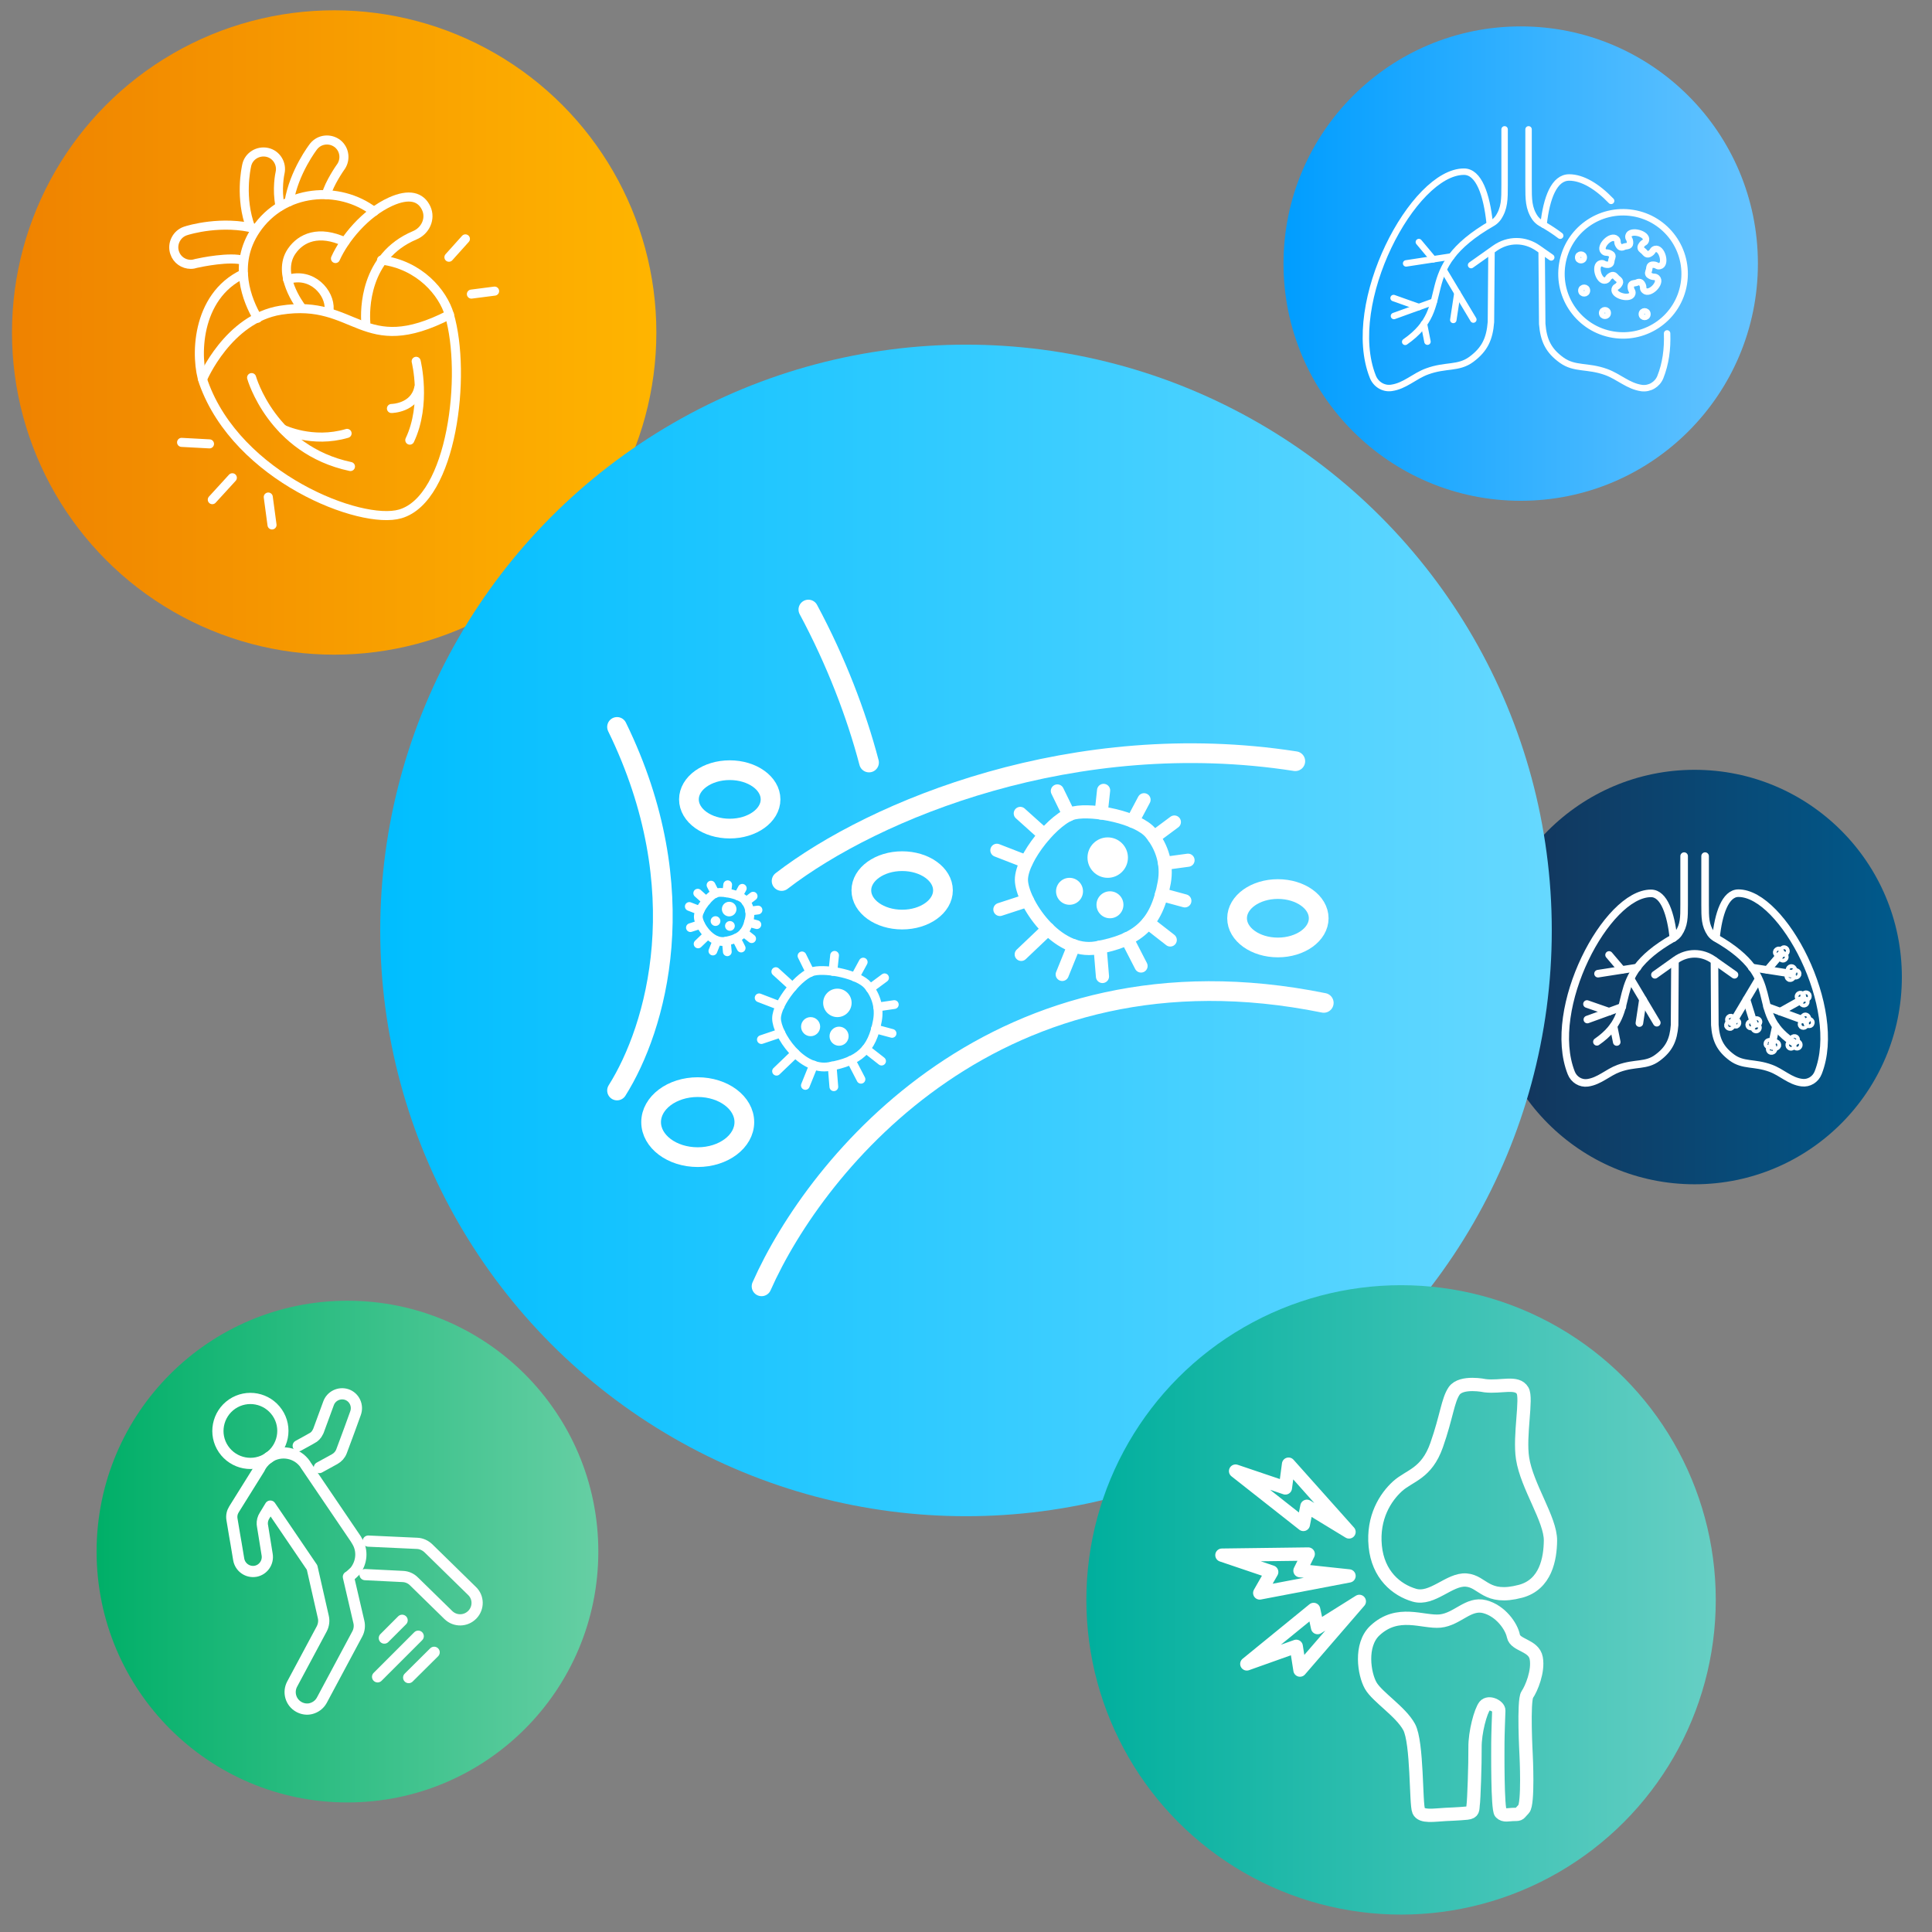 <?xml version="1.0" encoding="utf-8"?>
<!-- Generator: Adobe Illustrator 28.1.0, SVG Export Plug-In . SVG Version: 6.00 Build 0)  -->
<svg version="1.1" id="Layer_1" xmlns="http://www.w3.org/2000/svg" xmlns:xlink="http://www.w3.org/1999/xlink" x="0px" y="0px"
	 viewBox="0 0 1032 1032" enable-background="new 0 0 1032 1032" xml:space="preserve">
<rect x="0" y="0" width="1032" height="1032" fill="#808080" stroke="none"/>
<g>
	<linearGradient id="SVGID_1_" gradientUnits="userSpaceOnUse" x1="794.537" y1="521.9" x2="1015.925" y2="521.9">
		<stop  offset="0" style="stop-color:#143359"/>
		<stop  offset="1" style="stop-color:#005A8C"/>
	</linearGradient>
	<circle fill="url(#SVGID_1_)" cx="905.2" cy="521.9" r="110.7"/>
	<g>
		<g>
			<g>
				<g>
					
						<path fill="none" stroke="#FFFFFF" stroke-width="4.046" stroke-linecap="round" stroke-linejoin="round" stroke-miterlimit="10" d="
						M893.9,501.1c-1.4-12.9-5-23.9-12-23.9c-23.7,0-56.2,61.4-42.6,95.9c1.4,3.6,5,5.8,8.7,5.3c6.4-0.9,10.7-5.5,16.7-7.7
						c8.8-3.2,14.6-1.1,20.7-5.7c6.2-4.6,8.5-9.5,9.1-17.4l0.2-34.3"/>
				</g>
			</g>
		</g>
		<g>
			<g>
				<g>
					
						<path fill="none" stroke="#FFFFFF" stroke-width="4.046" stroke-linecap="round" stroke-linejoin="round" stroke-miterlimit="10" d="
						M915.8,513.2l0.2,34.3c0.5,7.9,2.9,12.8,9.1,17.4c6.1,4.5,12,2.5,20.7,5.7c6,2.2,10.3,6.9,16.7,7.7c3.7,0.5,7.3-1.7,8.7-5.3
						c13.6-34.4-19-95.9-42.6-95.9c-7,0-10.7,11-12,23.9"/>
				</g>
			</g>
		</g>
		<g>
			<g>
				<g>
					
						<path fill="none" stroke="#FFFFFF" stroke-width="4.046" stroke-linecap="round" stroke-linejoin="round" stroke-miterlimit="10" d="
						M884,520.7l11.1-7.9c6.2-4.4,14-4.4,20.2,0l11.2,7.9"/>
				</g>
			</g>
		</g>
		<g>
			<g>
				<g>
					<g>
						
							<path fill="none" stroke="#FFFFFF" stroke-width="4.046" stroke-linecap="round" stroke-linejoin="round" stroke-miterlimit="10" d="
							M899.6,457.3v26.1c0,6.6,0,10.8-3,15.2c-0.7,1-1.6,1.8-2.7,2.4c-38.5,22-16.3,38.5-40.9,55.5"/>
					</g>
				</g>
			</g>
			<g>
				<g>
					<g>
						
							<line fill="none" stroke="#FFFFFF" stroke-width="4.046" stroke-linecap="round" stroke-linejoin="round" stroke-miterlimit="10" x1="874.7" y1="516.8" x2="853.6" y2="520.1"/>
					</g>
				</g>
			</g>
			<g>
				<g>
					<g>
						
							<line fill="none" stroke="#FFFFFF" stroke-width="4.046" stroke-linecap="round" stroke-linejoin="round" stroke-miterlimit="10" x1="871.3" y1="523.3" x2="885" y2="546.3"/>
					</g>
				</g>
			</g>
			<g>
				<g>
					<g>
						
							<line fill="none" stroke="#FFFFFF" stroke-width="4.046" stroke-linecap="round" stroke-linejoin="round" stroke-miterlimit="10" x1="866.6" y1="537.8" x2="847.9" y2="544.6"/>
					</g>
				</g>
			</g>
			<g>
				<g>
					<g>
						
							<line fill="none" stroke="#FFFFFF" stroke-width="4.046" stroke-linecap="round" stroke-linejoin="round" stroke-miterlimit="10" x1="859.5" y1="540.4" x2="847.7" y2="536.3"/>
					</g>
				</g>
			</g>
			<g>
				<g>
					<g>
						
							<line fill="none" stroke="#FFFFFF" stroke-width="4.046" stroke-linecap="round" stroke-linejoin="round" stroke-miterlimit="10" x1="859.5" y1="510.1" x2="866.3" y2="518.1"/>
					</g>
				</g>
			</g>
			<g>
				<g>
					<g>
						
							<line fill="none" stroke="#FFFFFF" stroke-width="4.046" stroke-linecap="round" stroke-linejoin="round" stroke-miterlimit="10" x1="877.6" y1="533.9" x2="875.7" y2="546.5"/>
					</g>
				</g>
			</g>
			<g>
				<g>
					<g>
						
							<line fill="none" stroke="#FFFFFF" stroke-width="4.046" stroke-linecap="round" stroke-linejoin="round" stroke-miterlimit="10" x1="863.6" y1="556.6" x2="861.9" y2="548.2"/>
					</g>
				</g>
			</g>
		</g>
		<g>
			<g>
				<g>
					<g>
						
							<path fill="none" stroke="#FFFFFF" stroke-width="4.046" stroke-linecap="round" stroke-linejoin="round" stroke-miterlimit="10" d="
							M910.8,457.3v26.1c0,6.6,0,10.8,3,15.2c0.7,1,1.6,1.8,2.7,2.4c38.5,22,16.3,38.5,40.9,55.5"/>
					</g>
				</g>
			</g>
			<g>
				<g>
					<g>
						
							<line fill="none" stroke="#FFFFFF" stroke-width="4.046" stroke-linecap="round" stroke-linejoin="round" stroke-miterlimit="10" x1="935.7" y1="516.8" x2="956.8" y2="520.1"/>
					</g>
				</g>
			</g>
			<g>
				<g>
					<g>
						
							<line fill="none" stroke="#FFFFFF" stroke-width="4.046" stroke-linecap="round" stroke-linejoin="round" stroke-miterlimit="10" x1="939.2" y1="523.3" x2="925.5" y2="546.3"/>
					</g>
				</g>
			</g>
			<g>
				<g>
					<g>
						
							<line fill="none" stroke="#FFFFFF" stroke-width="4.046" stroke-linecap="round" stroke-linejoin="round" stroke-miterlimit="10" x1="943.9" y1="537.8" x2="962.5" y2="544.6"/>
					</g>
				</g>
			</g>
			<g>
				<g>
					<g>
						
							<line fill="none" stroke="#FFFFFF" stroke-width="4.046" stroke-linecap="round" stroke-linejoin="round" stroke-miterlimit="10" x1="950.9" y1="540.4" x2="961.8" y2="534.3"/>
					</g>
				</g>
			</g>
			<g>
				<g>
					<g>
						
							<line fill="none" stroke="#FFFFFF" stroke-width="4.046" stroke-linecap="round" stroke-linejoin="round" stroke-miterlimit="10" x1="950.9" y1="510.1" x2="944.1" y2="518.1"/>
					</g>
				</g>
			</g>
			<g>
				<g>
					<g>
						
							<line fill="none" stroke="#FFFFFF" stroke-width="4.046" stroke-linecap="round" stroke-linejoin="round" stroke-miterlimit="10" x1="932.9" y1="533.9" x2="936.7" y2="546.2"/>
					</g>
				</g>
			</g>
			<g>
				<g>
					<g>
						
							<line fill="none" stroke="#FFFFFF" stroke-width="4.046" stroke-linecap="round" stroke-linejoin="round" stroke-miterlimit="10" x1="946.8" y1="556.6" x2="948.6" y2="548.2"/>
					</g>
				</g>
			</g>
		</g>
		<g>
			<g>
				<g>
					<g>
						
							<path fill="none" stroke="#FFFFFF" stroke-width="4.046" stroke-linecap="round" stroke-linejoin="round" stroke-miterlimit="10" d="
							M950.7,509.5c-0.4,0.4-1.1,0.3-1.4-0.2c-0.4-0.4-0.3-1.1,0.2-1.4c0.4-0.4,1.1-0.3,1.4,0.2
							C951.2,508.5,951.1,509.2,950.7,509.5z"/>
					</g>
				</g>
			</g>
			<g>
				<g>
					<g>
						
							<path fill="none" stroke="#FFFFFF" stroke-width="4.046" stroke-linecap="round" stroke-linejoin="round" stroke-miterlimit="10" d="
							M953,511.9c-0.4,0.4-1.1,0.3-1.4-0.2c-0.4-0.4-0.3-1.1,0.2-1.4c0.4-0.4,1.1-0.3,1.4,0.2C953.5,510.9,953.5,511.6,953,511.9z"
							/>
					</g>
				</g>
			</g>
			<g>
				<g>
					<g>
						
							<path fill="none" stroke="#FFFFFF" stroke-width="4.046" stroke-linecap="round" stroke-linejoin="round" stroke-miterlimit="10" d="
							M953.6,508.8c-0.4,0.4-1.1,0.3-1.4-0.2c-0.4-0.4-0.3-1.1,0.2-1.4c0.4-0.4,1.1-0.3,1.4,0.2S954.1,508.5,953.6,508.8z"/>
					</g>
				</g>
			</g>
		</g>
		<g>
			<g>
				<g>
					<g>
						
							<path fill="none" stroke="#FFFFFF" stroke-width="4.046" stroke-linecap="round" stroke-linejoin="round" stroke-miterlimit="10" d="
							M956.6,519.1c-0.5-0.2-0.9-0.7-0.7-1.3c0.2-0.5,0.7-0.9,1.3-0.7c0.5,0.2,0.9,0.7,0.7,1.3C957.7,519,957.1,519.3,956.6,519.1z"
							/>
					</g>
				</g>
			</g>
			<g>
				<g>
					<g>
						
							<path fill="none" stroke="#FFFFFF" stroke-width="4.046" stroke-linecap="round" stroke-linejoin="round" stroke-miterlimit="10" d="
							M956,522.5c-0.5-0.2-0.9-0.7-0.7-1.3c0.2-0.5,0.7-0.9,1.3-0.7c0.5,0.2,0.9,0.7,0.7,1.3C957.1,522.3,956.5,522.6,956,522.5z"/>
					</g>
				</g>
			</g>
			<g>
				<g>
					<g>
						
							<path fill="none" stroke="#FFFFFF" stroke-width="4.046" stroke-linecap="round" stroke-linejoin="round" stroke-miterlimit="10" d="
							M958.9,521.2c-0.5-0.2-0.9-0.7-0.7-1.3c0.2-0.5,0.7-0.9,1.3-0.7s0.9,0.7,0.7,1.3C960,521,959.4,521.3,958.9,521.2z"/>
					</g>
				</g>
			</g>
		</g>
		<g>
			<g>
				<g>
					<g>
						
							<path fill="none" stroke="#FFFFFF" stroke-width="4.046" stroke-linecap="round" stroke-linejoin="round" stroke-miterlimit="10" d="
							M962.2,533.2c-0.5,0.3-1.1,0.1-1.4-0.4c-0.3-0.5-0.1-1.1,0.4-1.4c0.5-0.3,1.1-0.1,1.4,0.4
							C962.9,532.3,962.7,532.9,962.2,533.2z"/>
					</g>
				</g>
			</g>
			<g>
				<g>
					<g>
						
							<path fill="none" stroke="#FFFFFF" stroke-width="4.046" stroke-linecap="round" stroke-linejoin="round" stroke-miterlimit="10" d="
							M964.1,536c-0.5,0.3-1.1,0.1-1.4-0.4c-0.3-0.5-0.1-1.1,0.4-1.4c0.5-0.3,1.1-0.1,1.4,0.4C964.7,535.1,964.6,535.7,964.1,536z"
							/>
					</g>
				</g>
			</g>
			<g>
				<g>
					<g>
						
							<path fill="none" stroke="#FFFFFF" stroke-width="4.046" stroke-linecap="round" stroke-linejoin="round" stroke-miterlimit="10" d="
							M965.2,533c-0.5,0.3-1.1,0.1-1.4-0.4c-0.3-0.5-0.1-1.1,0.4-1.4c0.5-0.3,1.1-0.1,1.4,0.4C965.9,532.2,965.7,532.8,965.2,533z"
							/>
					</g>
				</g>
			</g>
		</g>
		<g>
			<g>
				<g>
					<g>
						
							<path fill="none" stroke="#FFFFFF" stroke-width="4.046" stroke-linecap="round" stroke-linejoin="round" stroke-miterlimit="10" d="
							M964,544.8c-0.5-0.2-0.8-0.8-0.5-1.3c0.2-0.5,0.8-0.8,1.3-0.5s0.8,0.8,0.5,1.3C965.1,544.8,964.5,545,964,544.8z"/>
					</g>
				</g>
			</g>
			<g>
				<g>
					<g>
						
							<path fill="none" stroke="#FFFFFF" stroke-width="4.046" stroke-linecap="round" stroke-linejoin="round" stroke-miterlimit="10" d="
							M962.9,548c-0.5-0.2-0.8-0.8-0.5-1.3c0.2-0.5,0.8-0.8,1.3-0.5c0.5,0.2,0.8,0.8,0.5,1.3C964,548,963.4,548.2,962.9,548z"/>
					</g>
				</g>
			</g>
			<g>
				<g>
					<g>
						
							<path fill="none" stroke="#FFFFFF" stroke-width="4.046" stroke-linecap="round" stroke-linejoin="round" stroke-miterlimit="10" d="
							M965.9,547.1c-0.5-0.2-0.8-0.8-0.5-1.3c0.2-0.5,0.8-0.8,1.3-0.5c0.5,0.2,0.8,0.8,0.5,1.3C967.1,547.1,966.5,547.3,965.9,547.1
							z"/>
					</g>
				</g>
			</g>
		</g>
		<g>
			<g>
				<g>
					<g>
						
							<path fill="none" stroke="#FFFFFF" stroke-width="4.046" stroke-linecap="round" stroke-linejoin="round" stroke-miterlimit="10" d="
							M957.9,556.2c-0.4-0.3-0.5-1-0.2-1.4c0.3-0.4,1-0.5,1.4-0.2c0.4,0.3,0.5,1,0.2,1.4C959,556.4,958.4,556.5,957.9,556.2z"/>
					</g>
				</g>
			</g>
			<g>
				<g>
					<g>
						
							<path fill="none" stroke="#FFFFFF" stroke-width="4.046" stroke-linecap="round" stroke-linejoin="round" stroke-miterlimit="10" d="
							M956.1,559c-0.4-0.3-0.5-1-0.2-1.4c0.3-0.4,1-0.5,1.4-0.2c0.4,0.3,0.5,1,0.2,1.4S956.5,559.4,956.1,559z"/>
					</g>
				</g>
			</g>
			<g>
				<g>
					<g>
						
							<path fill="none" stroke="#FFFFFF" stroke-width="4.046" stroke-linecap="round" stroke-linejoin="round" stroke-miterlimit="10" d="
							M959.3,558.9c-0.4-0.3-0.5-1-0.2-1.4c0.3-0.4,1-0.5,1.4-0.2c0.4,0.3,0.5,1,0.2,1.4C960.4,559.2,959.7,559.3,959.3,558.9z"/>
					</g>
				</g>
			</g>
		</g>
		<g>
			<g>
				<g>
					<g>
						
							<path fill="none" stroke="#FFFFFF" stroke-width="4.046" stroke-linecap="round" stroke-linejoin="round" stroke-miterlimit="10" d="
							M947.4,557.9c0.2-0.5,0.7-0.8,1.3-0.7c0.5,0.2,0.8,0.7,0.7,1.3c-0.2,0.5-0.7,0.8-1.3,0.7C947.5,559,947.2,558.4,947.4,557.9z"
							/>
					</g>
				</g>
			</g>
			<g>
				<g>
					<g>
						
							<path fill="none" stroke="#FFFFFF" stroke-width="4.046" stroke-linecap="round" stroke-linejoin="round" stroke-miterlimit="10" d="
							M944.1,557.2c0.2-0.5,0.7-0.8,1.3-0.7c0.5,0.2,0.8,0.7,0.7,1.3c-0.2,0.5-0.7,0.8-1.3,0.7C944.2,558.3,943.9,557.8,944.1,557.2
							z"/>
					</g>
				</g>
			</g>
			<g>
				<g>
					<g>
						
							<path fill="none" stroke="#FFFFFF" stroke-width="4.046" stroke-linecap="round" stroke-linejoin="round" stroke-miterlimit="10" d="
							M945.3,560.1c0.2-0.5,0.7-0.8,1.3-0.7c0.5,0.2,0.8,0.7,0.7,1.3c-0.2,0.5-0.7,0.8-1.3,0.7C945.5,561.3,945.2,560.7,945.3,560.1
							z"/>
					</g>
				</g>
			</g>
		</g>
		<g>
			<g>
				<g>
					<g>
						
							<path fill="none" stroke="#FFFFFF" stroke-width="4.046" stroke-linecap="round" stroke-linejoin="round" stroke-miterlimit="10" d="
							M937.4,546.2c-0.2-0.5,0.1-1.1,0.6-1.3c0.5-0.2,1.1,0.1,1.3,0.6c0.2,0.5-0.1,1.1-0.6,1.3C938.2,547,937.6,546.8,937.4,546.2z"
							/>
					</g>
				</g>
			</g>
			<g>
				<g>
					<g>
						
							<path fill="none" stroke="#FFFFFF" stroke-width="4.046" stroke-linecap="round" stroke-linejoin="round" stroke-miterlimit="10" d="
							M934.4,547.7c-0.2-0.5,0.1-1.1,0.6-1.3c0.5-0.2,1.1,0.1,1.3,0.6c0.2,0.5-0.1,1.1-0.6,1.3C935.1,548.5,934.5,548.2,934.4,547.7
							z"/>
					</g>
				</g>
			</g>
			<g>
				<g>
					<g>
						
							<path fill="none" stroke="#FFFFFF" stroke-width="4.046" stroke-linecap="round" stroke-linejoin="round" stroke-miterlimit="10" d="
							M937.1,549.3c-0.2-0.5,0.1-1.1,0.6-1.3c0.5-0.2,1.1,0.1,1.3,0.6c0.2,0.5-0.1,1.1-0.6,1.3C937.9,550.1,937.3,549.8,937.1,549.3
							z"/>
					</g>
				</g>
			</g>
		</g>
		<g>
			<g>
				<g>
					<g>
						
							<path fill="none" stroke="#FFFFFF" stroke-width="4.046" stroke-linecap="round" stroke-linejoin="round" stroke-miterlimit="10" d="
							M925,547.3c0.1,0.5-0.2,1.1-0.7,1.3c-0.5,0.1-1.1-0.2-1.3-0.7c-0.1-0.5,0.2-1.1,0.7-1.3C924.3,546.4,924.8,546.8,925,547.3z"
							/>
					</g>
				</g>
			</g>
			<g>
				<g>
					<g>
						
							<path fill="none" stroke="#FFFFFF" stroke-width="4.046" stroke-linecap="round" stroke-linejoin="round" stroke-miterlimit="10" d="
							M928.1,546.1c0.1,0.5-0.2,1.1-0.7,1.3c-0.5,0.1-1.1-0.2-1.3-0.7c-0.1-0.5,0.2-1.1,0.7-1.3C927.4,545.3,928,545.6,928.1,546.1z
							"/>
					</g>
				</g>
			</g>
			<g>
				<g>
					<g>
						
							<path fill="none" stroke="#FFFFFF" stroke-width="4.046" stroke-linecap="round" stroke-linejoin="round" stroke-miterlimit="10" d="
							M925.5,544.3c0.1,0.5-0.2,1.1-0.7,1.3c-0.5,0.1-1.1-0.2-1.3-0.7c-0.1-0.5,0.2-1.1,0.7-1.3
							C924.8,543.4,925.4,543.8,925.5,544.3z"/>
					</g>
				</g>
			</g>
		</g>
	</g>
</g>
<g>
	
		<linearGradient id="SVGID_00000126321447925166895520000006200180700225130399_" gradientUnits="userSpaceOnUse" x1="51.639" y1="828.775" x2="319.659" y2="828.775">
		<stop  offset="0" style="stop-color:#00AF68"/>
		<stop  offset="1" style="stop-color:#66CFA4"/>
	</linearGradient>
	<circle fill="url(#SVGID_00000126321447925166895520000006200180700225130399_)" cx="185.6" cy="828.8" r="134"/>
	<g>
		
			<path fill="none" stroke="#FFFFFF" stroke-width="5.986" stroke-linecap="round" stroke-linejoin="round" stroke-miterlimit="10" d="
			M148.1,754.6c5.4,7.9,3.3,18.7-4.6,24.1c-7.9,5.4-18.7,3.3-24.1-4.6c-5.4-7.9-3.3-18.7,4.6-24.1
			C132,744.6,142.7,746.7,148.1,754.6z"/>
		
			<path fill="none" stroke="#FFFFFF" stroke-width="5.986" stroke-linecap="round" stroke-linejoin="round" stroke-miterlimit="10" d="
			M195,841.1l20.2,1c2.2,0.1,4.3,1,5.9,2.6l18.4,18c3.6,3.5,9.3,3.4,12.8-0.2c0,0,0,0,0,0c3.5-3.6,3.4-9.3-0.2-12.7L228.8,827
			c-1.6-1.5-3.7-2.5-5.9-2.6l-26.2-1.2"/>
		
			<path fill="none" stroke="#FFFFFF" stroke-width="5.986" stroke-linecap="round" stroke-linejoin="round" stroke-miterlimit="10" d="
			M170.6,783.9l8.2-4.5c1.6-0.9,2.9-2.3,3.6-4.1l3.2-8.6l1.4-3.8l2.9-8c1.5-4.1-0.6-8.6-4.7-10c-4-1.3-8.3,0.8-9.7,4.7l-5.4,14.7
			c-0.1,0.2-0.2,0.4-0.3,0.6c-0.7,1.5-1.8,2.7-3.3,3.4l-1.4,0.8l-5.8,3.2"/>
		
			<path fill="none" stroke="#FFFFFF" stroke-width="5.986" stroke-linecap="round" stroke-linejoin="round" stroke-miterlimit="10" d="
			M186.1,842.3c0.2-0.1,0.3-0.2,0.5-0.3c1.1-0.8,3-2.7,3-2.7c3.6-4.5,4.3-10.9,1.2-16c-0.1-0.2-0.3-0.4-0.4-0.7c0,0,0-0.1-0.1-0.1
			l0-0.1l-27.2-40.1l0-0.1c0,0,0,0,0,0c-4.4-6.4-13.1-8-19.5-3.7c-1.1,0.8-2.1,1.7-2.9,2.7c-0.1,0-0.1,0-0.1,0c-0.8,1-1.5,2.1-2,3.2
			l-13.6,21.8c-1,1.6-1.4,3.4-1.1,5.3l1.5,9l0.7,4l1.4,8.4c0.7,4.3,4.8,7.2,9.1,6.4c4.1-0.8,6.8-4.8,6.1-8.9l-2.5-15.5
			c0-0.2-0.1-0.4-0.1-0.7c-0.1-1.6,0.3-3.2,1.2-4.6l0.8-1.3l2.3-3.8l22.3,32.8l6,26.4c0.5,2.1,0.2,4.3-0.8,6.3l-15.8,29.5
			c-2.4,4.4-0.8,9.9,3.6,12.3c2,1.1,4.3,1.4,6.3,0.9c2.4-0.6,4.6-2.1,5.9-4.5l19-35.5c1-1.9,1.3-4.2,0.8-6.3L186.1,842.3z"/>
		<g>
			
				<line fill="none" stroke="#FFFFFF" stroke-width="5.986" stroke-linecap="round" stroke-linejoin="round" stroke-miterlimit="10" x1="223.4" y1="874" x2="201.7" y2="895.7"/>
			
				<line fill="none" stroke="#FFFFFF" stroke-width="5.986" stroke-linecap="round" stroke-linejoin="round" stroke-miterlimit="10" x1="231.9" y1="882.6" x2="218.3" y2="896.1"/>
			
				<line fill="none" stroke="#FFFFFF" stroke-width="5.986" stroke-linecap="round" stroke-linejoin="round" stroke-miterlimit="10" x1="214.8" y1="865.5" x2="205.3" y2="875"/>
		</g>
	</g>
</g>
<g>
	
		<linearGradient id="SVGID_00000061473796509229911410000002257710550565590152_" gradientUnits="userSpaceOnUse" x1="6.435" y1="177.556" x2="350.558" y2="177.556">
		<stop  offset="0" style="stop-color:#EF8200"/>
		<stop  offset="1" style="stop-color:#FFB500"/>
	</linearGradient>
	<circle fill="url(#SVGID_00000061473796509229911410000002257710550565590152_)" cx="178.5" cy="177.6" r="172.1"/>
	<g>
		
			<path fill="none" stroke="#FFFFFF" stroke-width="4.842" stroke-linecap="round" stroke-linejoin="round" stroke-miterlimit="10" d="
			M134.4,201.7c0,0,10.8,38.6,52.8,47.5"/>
		
			<path fill="none" stroke="#FFFFFF" stroke-width="4.842" stroke-linecap="round" stroke-linejoin="round" stroke-miterlimit="10" d="
			M222.3,193c0,0,5.7,22.9-3.4,42.1"/>
		
			<path fill="none" stroke="#FFFFFF" stroke-width="4.842" stroke-linecap="round" stroke-linejoin="round" stroke-miterlimit="10" d="
			M209.1,218.2c0,0,12.3-0.1,14.6-11.1"/>
		
			<path fill="none" stroke="#FFFFFF" stroke-width="4.842" stroke-linecap="round" stroke-linejoin="round" stroke-miterlimit="10" d="
			M151.2,229.3c0,0,15.6,7.7,34.2,2.2"/>
		
			<path fill="none" stroke="#FFFFFF" stroke-width="4.842" stroke-linecap="round" stroke-linejoin="round" stroke-miterlimit="10" d="
			M154.4,107.8c2.7-16.1,12.8-29.2,13.2-29.7c3.2-3.9,8.9-4.4,12.8-1.3c3.9,3.2,4.4,8.9,1.3,12.8c0,0-5.8,8.3-7.4,14.4"/>
		
			<path fill="none" stroke="#FFFFFF" stroke-width="4.842" stroke-linecap="round" stroke-linejoin="round" stroke-miterlimit="10" d="
			M175.8,165.2c0.6-8.7-9.1-20.1-22.2-15.9"/>
		
			<path fill="none" stroke="#FFFFFF" stroke-width="4.842" stroke-linecap="round" stroke-linejoin="round" stroke-miterlimit="10" d="
			M179.2,138.1c4.7-10.5,15.8-24.2,29.5-30.4c9.8-4.4,16.1-2.7,19,3.6c2.5,5.5-0.4,12-6.2,14.4c-27,11.4-26.6,40.3-26.1,46.7"/>
		
			<path fill="none" stroke="#FFFFFF" stroke-width="4.842" stroke-linecap="round" stroke-linejoin="round" stroke-miterlimit="10" d="
			M130,146.3c-25.7,12.1-25.8,45.2-21.2,58.2c18.1,50.5,84,76.2,105,70c27.8-8.1,35.6-74.5,26.2-106.5
			c-3.4-11.6-15.8-26.5-36.2-29.1"/>
		
			<path fill="none" stroke="#FFFFFF" stroke-width="4.842" stroke-linecap="round" stroke-linejoin="round" stroke-miterlimit="10" d="
			M160.6,163.7c-0.1-0.2-13.2-17.3-4.8-29.5c5-7.3,14.6-11.4,28.4-5"/>
		
			<path fill="none" stroke="#FFFFFF" stroke-width="4.842" stroke-linecap="round" stroke-linejoin="round" stroke-miterlimit="10" d="
			M130.1,139.1c-7.2-2.2-22.7,1-25.3,1.6c-0.9,0.3-1.9,0.5-2.9,0.5c-3.8,0-7.4-2.4-8.6-6.2c-0.8-2.3-0.6-4.8,0.5-7
			c1.1-2.2,2.9-3.8,5.2-4.6c2-0.7,19.6-5.9,37.6-1.2"/>
		
			<path fill="none" stroke="#FFFFFF" stroke-width="4.842" stroke-linecap="round" stroke-linejoin="round" stroke-miterlimit="10" d="
			M133.9,121.6c-5.9-15.9-2.5-31.5-2.1-33.4c1.1-4.9,6.1-7.9,11-6.8c4.9,1.1,7.9,6.1,6.8,10.9c-0.1,0.4-1.9,8.7,0,17.9"/>
		
			<path fill="none" stroke="#FFFFFF" stroke-width="4.842" stroke-linecap="round" stroke-linejoin="round" stroke-miterlimit="10" d="
			M108.2,202.5c0,0,13.6-32.3,41.7-36.8c40.7-6.4,43.3,26.5,90.2,2.4"/>
		
			<path fill="none" stroke="#FFFFFF" stroke-width="4.842" stroke-linecap="round" stroke-linejoin="round" stroke-miterlimit="10" d="
			M199.8,113c-18.6-14.2-48.4-12.2-63.2,9.8c-12.5,18.6-4.5,37.9,1,47.2"/>
		
			<line fill="none" stroke="#FFFFFF" stroke-width="4.842" stroke-linecap="round" stroke-linejoin="round" stroke-miterlimit="10" x1="124.1" y1="255.2" x2="113.4" y2="266.9"/>
		
			<line fill="none" stroke="#FFFFFF" stroke-width="4.842" stroke-linecap="round" stroke-linejoin="round" stroke-miterlimit="10" x1="111.9" y1="237.1" x2="97" y2="236.3"/>
		
			<line fill="none" stroke="#FFFFFF" stroke-width="4.842" stroke-linecap="round" stroke-linejoin="round" stroke-miterlimit="10" x1="239.8" y1="137.4" x2="248.6" y2="127.6"/>
		
			<line fill="none" stroke="#FFFFFF" stroke-width="4.842" stroke-linecap="round" stroke-linejoin="round" stroke-miterlimit="10" x1="251.8" y1="157.1" x2="264.2" y2="155.5"/>
		
			<line fill="none" stroke="#FFFFFF" stroke-width="4.842" stroke-linecap="round" stroke-linejoin="round" stroke-miterlimit="10" x1="143.3" y1="265.5" x2="145.3" y2="280.4"/>
	</g>
</g>
<g>
	
		<linearGradient id="SVGID_00000016053861405247708430000008126438520337499066_" gradientUnits="userSpaceOnUse" x1="203.149" y1="497" x2="828.851" y2="497">
		<stop  offset="0" style="stop-color:#00BEFF"/>
		<stop  offset="1" style="stop-color:#66D8FF"/>
	</linearGradient>
	<circle fill="url(#SVGID_00000016053861405247708430000008126438520337499066_)" cx="516" cy="497" r="312.9"/>
	<g>
		<g>
			
				<path fill="none" stroke="#FFFFFF" stroke-width="10.533" stroke-linecap="round" stroke-linejoin="round" stroke-miterlimit="10" d="
				M707.1,535.7C533.7,500.5,436,621.2,406.8,687.1"/>
			
				<path fill="none" stroke="#FFFFFF" stroke-width="10.533" stroke-linecap="round" stroke-linejoin="round" stroke-miterlimit="10" d="
				M417.5,470.6c49.7-38.3,156.7-82.3,274.4-64"/>
			
				<path fill="none" stroke="#FFFFFF" stroke-width="10.533" stroke-linecap="round" stroke-linejoin="round" stroke-miterlimit="10" d="
				M329.6,388.3c42.5,87,21,160.9,0,194.2"/>
			
				<path fill="none" stroke="#FFFFFF" stroke-width="10.533" stroke-linecap="round" stroke-linejoin="round" stroke-miterlimit="10" d="
				M464.2,407.3c-6.8-25.9-17.7-54.3-32.4-81.7"/>
		</g>
		
			<ellipse fill="none" stroke="#FFFFFF" stroke-width="10.533" stroke-linecap="round" stroke-linejoin="round" stroke-miterlimit="10" cx="372.7" cy="599.4" rx="24.9" ry="18.7"/>
		
			<ellipse fill="none" stroke="#FFFFFF" stroke-width="10.533" stroke-linecap="round" stroke-linejoin="round" stroke-miterlimit="10" cx="682.6" cy="490.5" rx="21.8" ry="15.6"/>
		
			<ellipse fill="none" stroke="#FFFFFF" stroke-width="10.533" stroke-linecap="round" stroke-linejoin="round" stroke-miterlimit="10" cx="481.9" cy="475.6" rx="21.8" ry="15.6"/>
		
			<ellipse fill="none" stroke="#FFFFFF" stroke-width="10.533" stroke-linecap="round" stroke-linejoin="round" stroke-miterlimit="10" cx="389.8" cy="427" rx="21.8" ry="15.6"/>
		<g>
			
				<path fill="none" stroke="#FFFFFF" stroke-width="7.022" stroke-linecap="round" stroke-linejoin="round" stroke-miterlimit="10" d="
				M614.7,445c6.3,7.7,8.9,17,7.2,26.4c-4.1,22.6-14.3,30.9-36.2,34.9c-21.5,3.9-40.1-24.8-40.1-36.4c0-11.5,17.8-33.5,28.2-35.7
				C584.1,432,607.9,436.7,614.7,445z"/>
			<circle fill="#FFFFFF" cx="592.9" cy="483.3" r="7.2"/>
			<circle fill="#FFFFFF" cx="571.3" cy="476.1" r="7.2"/>
			<circle fill="#FFFFFF" cx="591.7" cy="458.1" r="10.8"/>
			
				<line fill="none" stroke="#FFFFFF" stroke-width="7.022" stroke-linecap="round" stroke-linejoin="round" stroke-miterlimit="10" x1="545.5" y1="509.8" x2="559.8" y2="496.2"/>
			
				<line fill="none" stroke="#FFFFFF" stroke-width="7.022" stroke-linecap="round" stroke-linejoin="round" stroke-miterlimit="10" x1="567.4" y1="520.5" x2="573.6" y2="505.2"/>
			
				<line fill="none" stroke="#FFFFFF" stroke-width="7.022" stroke-linecap="round" stroke-linejoin="round" stroke-miterlimit="10" x1="588.9" y1="521.6" x2="587.6" y2="505.9"/>
			
				<line fill="none" stroke="#FFFFFF" stroke-width="7.022" stroke-linecap="round" stroke-linejoin="round" stroke-miterlimit="10" x1="609.5" y1="516" x2="602" y2="501.4"/>
			
				<line fill="none" stroke="#FFFFFF" stroke-width="7.022" stroke-linecap="round" stroke-linejoin="round" stroke-miterlimit="10" x1="625.1" y1="502.1" x2="613.3" y2="492.9"/>
			
				<line fill="none" stroke="#FFFFFF" stroke-width="7.022" stroke-linecap="round" stroke-linejoin="round" stroke-miterlimit="10" x1="632.9" y1="481.2" x2="620.4" y2="477.8"/>
			
				<line fill="none" stroke="#FFFFFF" stroke-width="7.022" stroke-linecap="round" stroke-linejoin="round" stroke-miterlimit="10" x1="634.6" y1="459.5" x2="622.1" y2="461.2"/>
			
				<line fill="none" stroke="#FFFFFF" stroke-width="7.022" stroke-linecap="round" stroke-linejoin="round" stroke-miterlimit="10" x1="627.3" y1="439.1" x2="616.4" y2="447.2"/>
			
				<line fill="none" stroke="#FFFFFF" stroke-width="7.022" stroke-linecap="round" stroke-linejoin="round" stroke-miterlimit="10" x1="611.1" y1="427.2" x2="605" y2="438.7"/>
			
				<line fill="none" stroke="#FFFFFF" stroke-width="7.022" stroke-linecap="round" stroke-linejoin="round" stroke-miterlimit="10" x1="589.5" y1="422.2" x2="588.2" y2="434.3"/>
			
				<line fill="none" stroke="#FFFFFF" stroke-width="7.022" stroke-linecap="round" stroke-linejoin="round" stroke-miterlimit="10" x1="564.8" y1="422.5" x2="571" y2="435.2"/>
			
				<line fill="none" stroke="#FFFFFF" stroke-width="7.022" stroke-linecap="round" stroke-linejoin="round" stroke-miterlimit="10" x1="545" y1="434.5" x2="557.8" y2="446"/>
			
				<line fill="none" stroke="#FFFFFF" stroke-width="7.022" stroke-linecap="round" stroke-linejoin="round" stroke-miterlimit="10" x1="532.5" y1="454.2" x2="548.2" y2="460.3"/>
			
				<line fill="none" stroke="#FFFFFF" stroke-width="7.022" stroke-linecap="round" stroke-linejoin="round" stroke-miterlimit="10" x1="534.1" y1="485.8" x2="548.8" y2="481"/>
		</g>
		<g>
			
				<path fill="none" stroke="#FFFFFF" stroke-width="4.681" stroke-linecap="round" stroke-linejoin="round" stroke-miterlimit="10" d="
				M463.6,526.4c4.5,5.4,6.3,12,5.1,18.7c-2.9,16-10.1,21.8-25.6,24.6c-15.2,2.8-28.3-17.5-28.3-25.7c0-8.1,12.5-23.7,19.9-25.2
				C442,517.2,458.8,520.6,463.6,526.4z"/>
			<circle fill="#FFFFFF" cx="448.2" cy="553.5" r="5.1"/>
			<circle fill="#FFFFFF" cx="433" cy="548.4" r="5.1"/>
			<circle fill="#FFFFFF" cx="447.3" cy="535.7" r="7.6"/>
			
				<line fill="none" stroke="#FFFFFF" stroke-width="4.681" stroke-linecap="round" stroke-linejoin="round" stroke-miterlimit="10" x1="414.8" y1="572.2" x2="424.8" y2="562.6"/>
			
				<line fill="none" stroke="#FFFFFF" stroke-width="4.681" stroke-linecap="round" stroke-linejoin="round" stroke-miterlimit="10" x1="430.2" y1="579.8" x2="434.6" y2="568.9"/>
			
				<line fill="none" stroke="#FFFFFF" stroke-width="4.681" stroke-linecap="round" stroke-linejoin="round" stroke-miterlimit="10" x1="445.4" y1="580.5" x2="444.5" y2="569.4"/>
			
				<line fill="none" stroke="#FFFFFF" stroke-width="4.681" stroke-linecap="round" stroke-linejoin="round" stroke-miterlimit="10" x1="459.9" y1="576.5" x2="454.6" y2="566.3"/>
			
				<line fill="none" stroke="#FFFFFF" stroke-width="4.681" stroke-linecap="round" stroke-linejoin="round" stroke-miterlimit="10" x1="470.9" y1="566.8" x2="462.6" y2="560.3"/>
			
				<line fill="none" stroke="#FFFFFF" stroke-width="4.681" stroke-linecap="round" stroke-linejoin="round" stroke-miterlimit="10" x1="476.5" y1="552" x2="467.6" y2="549.6"/>
			
				<line fill="none" stroke="#FFFFFF" stroke-width="4.681" stroke-linecap="round" stroke-linejoin="round" stroke-miterlimit="10" x1="477.7" y1="536.6" x2="468.8" y2="537.9"/>
			
				<line fill="none" stroke="#FFFFFF" stroke-width="4.681" stroke-linecap="round" stroke-linejoin="round" stroke-miterlimit="10" x1="472.5" y1="522.3" x2="464.8" y2="528"/>
			
				<line fill="none" stroke="#FFFFFF" stroke-width="4.681" stroke-linecap="round" stroke-linejoin="round" stroke-miterlimit="10" x1="461.1" y1="513.9" x2="456.7" y2="522"/>
			
				<line fill="none" stroke="#FFFFFF" stroke-width="4.681" stroke-linecap="round" stroke-linejoin="round" stroke-miterlimit="10" x1="445.8" y1="510.3" x2="444.9" y2="518.9"/>
			
				<line fill="none" stroke="#FFFFFF" stroke-width="4.681" stroke-linecap="round" stroke-linejoin="round" stroke-miterlimit="10" x1="428.4" y1="510.6" x2="432.8" y2="519.5"/>
			
				<line fill="none" stroke="#FFFFFF" stroke-width="4.681" stroke-linecap="round" stroke-linejoin="round" stroke-miterlimit="10" x1="414.4" y1="519" x2="423.4" y2="527.2"/>
			
				<line fill="none" stroke="#FFFFFF" stroke-width="4.681" stroke-linecap="round" stroke-linejoin="round" stroke-miterlimit="10" x1="405.5" y1="533" x2="416.7" y2="537.3"/>
			
				<line fill="none" stroke="#FFFFFF" stroke-width="4.681" stroke-linecap="round" stroke-linejoin="round" stroke-miterlimit="10" x1="406.7" y1="555.3" x2="417.1" y2="551.8"/>
		</g>
		<g>
			
				<path fill="none" stroke="#FFFFFF" stroke-width="4.681" stroke-linecap="round" stroke-linejoin="round" stroke-miterlimit="10" d="
				M397.8,480.8c2.3,2.8,3.2,6.1,2.6,9.5c-1.5,8.1-5.1,11.1-13,12.5c-7.7,1.4-14.4-8.9-14.4-13.1c0-4.1,6.4-12.1,10.1-12.9
				C386.8,476.2,395.3,477.9,397.8,480.8z"/>
			<circle fill="#FFFFFF" cx="389.9" cy="494.6" r="2.6"/>
			<circle fill="#FFFFFF" cx="382.2" cy="492" r="2.6"/>
			<circle fill="#FFFFFF" cx="389.5" cy="485.6" r="3.9"/>
			
				<line fill="none" stroke="#FFFFFF" stroke-width="4.681" stroke-linecap="round" stroke-linejoin="round" stroke-miterlimit="10" x1="372.9" y1="504.2" x2="378" y2="499.3"/>
			
				<line fill="none" stroke="#FFFFFF" stroke-width="4.681" stroke-linecap="round" stroke-linejoin="round" stroke-miterlimit="10" x1="380.8" y1="508" x2="383" y2="502.5"/>
			
				<line fill="none" stroke="#FFFFFF" stroke-width="4.681" stroke-linecap="round" stroke-linejoin="round" stroke-miterlimit="10" x1="388.5" y1="508.4" x2="388" y2="502.7"/>
			
				<line fill="none" stroke="#FFFFFF" stroke-width="4.681" stroke-linecap="round" stroke-linejoin="round" stroke-miterlimit="10" x1="395.9" y1="506.4" x2="393.2" y2="501.1"/>
			
				<line fill="none" stroke="#FFFFFF" stroke-width="4.681" stroke-linecap="round" stroke-linejoin="round" stroke-miterlimit="10" x1="401.5" y1="501.4" x2="397.3" y2="498.1"/>
			
				<line fill="none" stroke="#FFFFFF" stroke-width="4.681" stroke-linecap="round" stroke-linejoin="round" stroke-miterlimit="10" x1="404.3" y1="493.9" x2="399.8" y2="492.7"/>
			
				<line fill="none" stroke="#FFFFFF" stroke-width="4.681" stroke-linecap="round" stroke-linejoin="round" stroke-miterlimit="10" x1="404.9" y1="486.1" x2="400.4" y2="486.7"/>
			
				<line fill="none" stroke="#FFFFFF" stroke-width="4.681" stroke-linecap="round" stroke-linejoin="round" stroke-miterlimit="10" x1="402.3" y1="478.7" x2="398.4" y2="481.7"/>
			
				<line fill="none" stroke="#FFFFFF" stroke-width="4.681" stroke-linecap="round" stroke-linejoin="round" stroke-miterlimit="10" x1="396.5" y1="474.5" x2="394.3" y2="478.6"/>
			
				<line fill="none" stroke="#FFFFFF" stroke-width="4.681" stroke-linecap="round" stroke-linejoin="round" stroke-miterlimit="10" x1="388.7" y1="472.6" x2="388.2" y2="477"/>
			
				<line fill="none" stroke="#FFFFFF" stroke-width="4.681" stroke-linecap="round" stroke-linejoin="round" stroke-miterlimit="10" x1="379.8" y1="472.8" x2="382.1" y2="477.3"/>
			
				<line fill="none" stroke="#FFFFFF" stroke-width="4.681" stroke-linecap="round" stroke-linejoin="round" stroke-miterlimit="10" x1="372.7" y1="477.1" x2="377.3" y2="481.2"/>
			
				<line fill="none" stroke="#FFFFFF" stroke-width="4.681" stroke-linecap="round" stroke-linejoin="round" stroke-miterlimit="10" x1="368.2" y1="484.2" x2="373.9" y2="486.4"/>
			
				<line fill="none" stroke="#FFFFFF" stroke-width="4.681" stroke-linecap="round" stroke-linejoin="round" stroke-miterlimit="10" x1="368.8" y1="495.5" x2="374.1" y2="493.8"/>
		</g>
	</g>
</g>
<g>
	
		<linearGradient id="SVGID_00000165193282027626019720000003573268320834910880_" gradientUnits="userSpaceOnUse" x1="685.611" y1="140.773" x2="939.031" y2="140.773">
		<stop  offset="0" style="stop-color:#009DFF"/>
		<stop  offset="1" style="stop-color:#66C4FF"/>
	</linearGradient>
	<circle fill="url(#SVGID_00000165193282027626019720000003573268320834910880_)" cx="812.3" cy="140.8" r="126.7"/>
	<g>
		<g>
			<g>
				<g>
					
						<path fill="none" stroke="#FFFFFF" stroke-width="3.445" stroke-linecap="round" stroke-linejoin="round" stroke-miterlimit="10" d="
						M785.8,141.6l12.7-9c7.1-5,16-5,23.1,0l7,4.9"/>
				</g>
			</g>
		</g>
		<g>
			<g>
				<g>
					
						<path fill="none" stroke="#FFFFFF" stroke-width="3.445" stroke-linecap="round" stroke-linejoin="round" stroke-miterlimit="10" d="
						M795.7,118.9c-1.6-14.8-5.7-27.2-13.7-27.2c-27.1,0-64.3,70.2-48.7,109.5c1.6,4.1,5.7,6.6,9.9,6c7.3-1,12.2-6.3,19.1-8.8
						c10-3.7,16.7-1.3,23.7-6.5c7.1-5.3,9.7-10.9,10.4-19.9l0.3-37.3"/>
				</g>
			</g>
		</g>
		<g>
			<g>
				<g>
					
						<path fill="none" stroke="#FFFFFF" stroke-width="3.445" stroke-linecap="round" stroke-linejoin="round" stroke-miterlimit="10" d="
						M860.6,107.3c-7.4-7.7-15.3-12.5-22.4-12.5c-8,0-12.1,10.8-13.7,25.2v0"/>
				</g>
			</g>
		</g>
		<g>
			<g>
				<g>
					
						<path fill="none" stroke="#FFFFFF" stroke-width="3.445" stroke-linecap="round" stroke-linejoin="round" stroke-miterlimit="10" d="
						M890.5,178.1c0.3,8.4-0.8,16.3-3.6,23.3c-1.6,4-5.7,6.4-9.9,5.9c-7.3-1-12.2-6.1-19.1-8.6c-10-3.6-16.7-1.3-23.7-6.3
						c-7.1-5.1-9.7-10.6-10.4-19.4l-0.3-38.2"/>
				</g>
			</g>
		</g>
		<g>
			<g>
				<g>
					<g>
						
							<path fill="none" stroke="#FFFFFF" stroke-width="3.445" stroke-linecap="round" stroke-linejoin="round" stroke-miterlimit="10" d="
							M803.7,69.1v29.8c0,7.6,0,12.3-3.4,17.4c-0.8,1.1-1.8,2.1-3,2.8c-44,25.2-18.7,44-46.7,63.5"/>
					</g>
				</g>
			</g>
			<g>
				<g>
					<g>
						
							<line fill="none" stroke="#FFFFFF" stroke-width="3.445" stroke-linecap="round" stroke-linejoin="round" stroke-miterlimit="10" x1="775.3" y1="137" x2="751.1" y2="140.7"/>
					</g>
				</g>
			</g>
			<g>
				<g>
					<g>
						
							<line fill="none" stroke="#FFFFFF" stroke-width="3.445" stroke-linecap="round" stroke-linejoin="round" stroke-miterlimit="10" x1="771.3" y1="144.5" x2="787" y2="170.7"/>
					</g>
				</g>
			</g>
			<g>
				<g>
					<g>
						
							<line fill="none" stroke="#FFFFFF" stroke-width="3.445" stroke-linecap="round" stroke-linejoin="round" stroke-miterlimit="10" x1="765.9" y1="161.1" x2="744.6" y2="168.8"/>
					</g>
				</g>
			</g>
			<g>
				<g>
					<g>
						
							<line fill="none" stroke="#FFFFFF" stroke-width="3.445" stroke-linecap="round" stroke-linejoin="round" stroke-miterlimit="10" x1="757.9" y1="164" x2="744.4" y2="159.2"/>
					</g>
				</g>
			</g>
			<g>
				<g>
					<g>
						
							<line fill="none" stroke="#FFFFFF" stroke-width="3.445" stroke-linecap="round" stroke-linejoin="round" stroke-miterlimit="10" x1="757.9" y1="129.3" x2="765.6" y2="138.5"/>
					</g>
				</g>
			</g>
			<g>
				<g>
					<g>
						
							<line fill="none" stroke="#FFFFFF" stroke-width="3.445" stroke-linecap="round" stroke-linejoin="round" stroke-miterlimit="10" x1="778.5" y1="156.5" x2="776.3" y2="170.9"/>
					</g>
				</g>
			</g>
			<g>
				<g>
					<g>
						
							<line fill="none" stroke="#FFFFFF" stroke-width="3.445" stroke-linecap="round" stroke-linejoin="round" stroke-miterlimit="10" x1="762.5" y1="182.5" x2="760.6" y2="172.9"/>
					</g>
				</g>
			</g>
		</g>
		<g>
			<g>
				<g>
					
						<path fill="none" stroke="#FFFFFF" stroke-width="3.445" stroke-linecap="round" stroke-linejoin="round" stroke-miterlimit="10" d="
						M816.5,69.1v29.8c0,7.6,0,12.3,3.4,17.4c0.8,1.1,1.8,2.1,3,2.8c0.5,0.3,1.1,0.6,1.6,0.9v0c3.4,2,6.3,3.9,8.9,5.9"/>
				</g>
			</g>
		</g>
		<g>
			<g>
				<g>
					
						<ellipse transform="matrix(0.16 -0.987 0.987 0.16 583.922 978.814)" fill="none" stroke="#FFFFFF" stroke-width="3.445" stroke-linecap="round" stroke-linejoin="round" stroke-miterlimit="10" cx="867.2" cy="146.2" rx="32.9" ry="32.9"/>
				</g>
			</g>
		</g>
		<g>
			<g>
				<g>
					
						<path fill="none" stroke="#FFFFFF" stroke-width="3.445" stroke-linecap="round" stroke-linejoin="round" stroke-miterlimit="10" d="
						M877,133.4c0.7,0.5,1.4,1.2,2,1.9c0.5,0.6,1.3,0.7,1.9,0.4c2.4-1.2,1.5-2.2,3.2-2.7c3.6-1,6.2,8.2,2.6,9.1
						c-1.8,0.5-1.4-0.9-4.2-0.7c-0.7,0.1-1.3,0.6-1.4,1.3c-0.1,0.4-0.1,0.9-0.2,1.3c-0.1,0.4-0.3,0.9-0.4,1.3
						c-0.3,0.7,0,1.5,0.6,1.8c2.3,1.4,2.7,0.2,4,1.4c2.7,2.6-4,9.3-6.7,6.7c-1.4-1.3,0.1-1.6-1.5-3.9c-0.4-0.6-1.2-0.8-1.9-0.6
						c-0.8,0.4-1.7,0.6-2.6,0.7c-0.7,0.1-1.3,0.7-1.3,1.4c-0.1,2.7,1.2,2.4,0.8,4.1c-0.9,3.5-10.2,1.1-9.4-2.4
						c0.5-1.8,1.4-0.7,2.7-3.2c0.3-0.6,0.1-1.4-0.5-1.9c-0.7-0.5-1.4-1.2-2-1.9c-0.5-0.6-1.3-0.7-1.9-0.4c-2.4,1.2-1.5,2.2-3.2,2.7
						c-3.6,1-6.2-8.2-2.6-9.1c1.8-0.5,1.4,0.9,4.2,0.7c0.7-0.1,1.3-0.6,1.4-1.3c0.1-0.4,0.1-0.9,0.2-1.3c0.1-0.4,0.3-0.9,0.4-1.3
						c0.3-0.7,0-1.5-0.6-1.8c-2.3-1.4-2.7-0.2-4-1.4c-2.7-2.6,4-9.3,6.7-6.7c1.4,1.3-0.1,1.6,1.6,3.9c0.4,0.6,1.2,0.8,1.9,0.6
						c0.8-0.4,1.7-0.6,2.6-0.7c0.7-0.1,1.3-0.7,1.3-1.4c0.1-2.7-1.2-2.4-0.8-4.1c0.9-3.5,10.2-1.1,9.3,2.4c-0.5,1.8-1.4,0.7-2.7,3.2
						C876.2,132.2,876.4,133,877,133.4z"/>
				</g>
			</g>
		</g>
		<g>
			<g>
				<g>
					
						<circle fill="none" stroke="#FFFFFF" stroke-width="3.445" stroke-linecap="round" stroke-linejoin="round" stroke-miterlimit="10" cx="844.5" cy="137.5" r="1.5"/>
				</g>
			</g>
		</g>
		<g>
			<g>
				<g>
					
						<circle fill="none" stroke="#FFFFFF" stroke-width="3.445" stroke-linecap="round" stroke-linejoin="round" stroke-miterlimit="10" cx="846.2" cy="155.2" r="1.5"/>
				</g>
			</g>
		</g>
		<g>
			<g>
				<g>
					
						<circle fill="none" stroke="#FFFFFF" stroke-width="3.445" stroke-linecap="round" stroke-linejoin="round" stroke-miterlimit="10" cx="878.5" cy="167.8" r="1.5"/>
				</g>
			</g>
		</g>
		<g>
			<g>
				<g>
					
						<circle fill="none" stroke="#FFFFFF" stroke-width="3.445" stroke-linecap="round" stroke-linejoin="round" stroke-miterlimit="10" cx="857.3" cy="167.2" r="1.5"/>
				</g>
			</g>
		</g>
	</g>
</g>
<g>
	
		<linearGradient id="SVGID_00000180354205847149424170000001448837716092030096_" gradientUnits="userSpaceOnUse" x1="580.242" y1="854.649" x2="916.492" y2="854.649">
		<stop  offset="0" style="stop-color:#00AF9D"/>
		<stop  offset="1" style="stop-color:#66CFC4"/>
	</linearGradient>
	<circle fill="url(#SVGID_00000180354205847149424170000001448837716092030096_)" cx="748.4" cy="854.6" r="168.1"/>
	<g>
		
			<path fill="none" stroke="#FFFFFF" stroke-width="7.101" stroke-linecap="round" stroke-linejoin="round" stroke-miterlimit="10" d="
			M793.3,740.2c8.6,1,17-2.5,20,2.6c2.5,4.1-1.9,24,0,36.2c2.3,14.9,15,32.6,14.9,43.9c-0.1,9.7-2.5,23.5-16,27.1
			c-18.5,4.9-20-5.3-29-6s-18.1,10.9-27.7,8.1c-9.6-2.8-19.4-10.9-20.9-26.2c-1.5-15.4,5.5-26.2,11.9-32c6.4-5.8,15.5-6.6,20.9-22
			c5.4-15.4,5.9-23.9,9.4-29C780.7,737.5,793.3,740.2,793.3,740.2z"/>
		
			<path fill="none" stroke="#FFFFFF" stroke-width="7.101" stroke-linecap="round" stroke-linejoin="round" stroke-miterlimit="10" d="
			M772.2,969.2c-6.1,0.3-12.8,1.6-14.4-1.9s-0.6-36.5-5.1-44.8s-17-16-20.5-22.1c-3.5-6.1-6-21.7,2.2-29.4
			c12.3-11.5,25.6-4.2,34.9-5.1c9.3-1,15-9.9,23.7-7.7c8.6,2.2,14.4,10.6,15.4,15.7s10.9,4.8,12.2,11.8c1.3,7-2.6,16.3-4.8,19.5
			c-2.2,3.2-0.6,32.3-0.6,32.3s1.3,26.2-1.3,28.8c-2.6,2.6-1.8,2.9-5,2.9s-5.4,1-7.3-0.9c-1.8-1.8-1.5-33.8-1.5-37.4
			c0-3.6,0.4-14.9,0.5-17.2s-5.3-5.1-7.5-2.5c-2.2,2.7-5.3,14.1-5.2,22.3c0.1,8.2-0.6,28.5-1,30.7c-0.3,2.2,0.3,3.9-3.3,4.3
			C779.8,968.9,772.2,969.2,772.2,969.2z"/>
		
			<polygon fill="none" stroke="#FFFFFF" stroke-width="7.101" stroke-linecap="round" stroke-linejoin="round" stroke-miterlimit="10" points="
			720.6,841.8 672.9,850.9 679.3,839.7 652.7,830.7 698.8,830.1 694.4,839 		"/>
		
			<polygon fill="none" stroke="#FFFFFF" stroke-width="7.101" stroke-linecap="round" stroke-linejoin="round" stroke-miterlimit="10" points="
			726.1,855.4 694.4,892.1 692.4,879.4 666,888.8 701.7,859.7 703.8,869.4 		"/>
		
			<polygon fill="none" stroke="#FFFFFF" stroke-width="7.101" stroke-linecap="round" stroke-linejoin="round" stroke-miterlimit="10" points="
			720.6,818.3 688.3,782.1 686.6,794.8 660,785.8 696.2,814.3 698.1,804.6 		"/>
	</g>
</g>
</svg>
